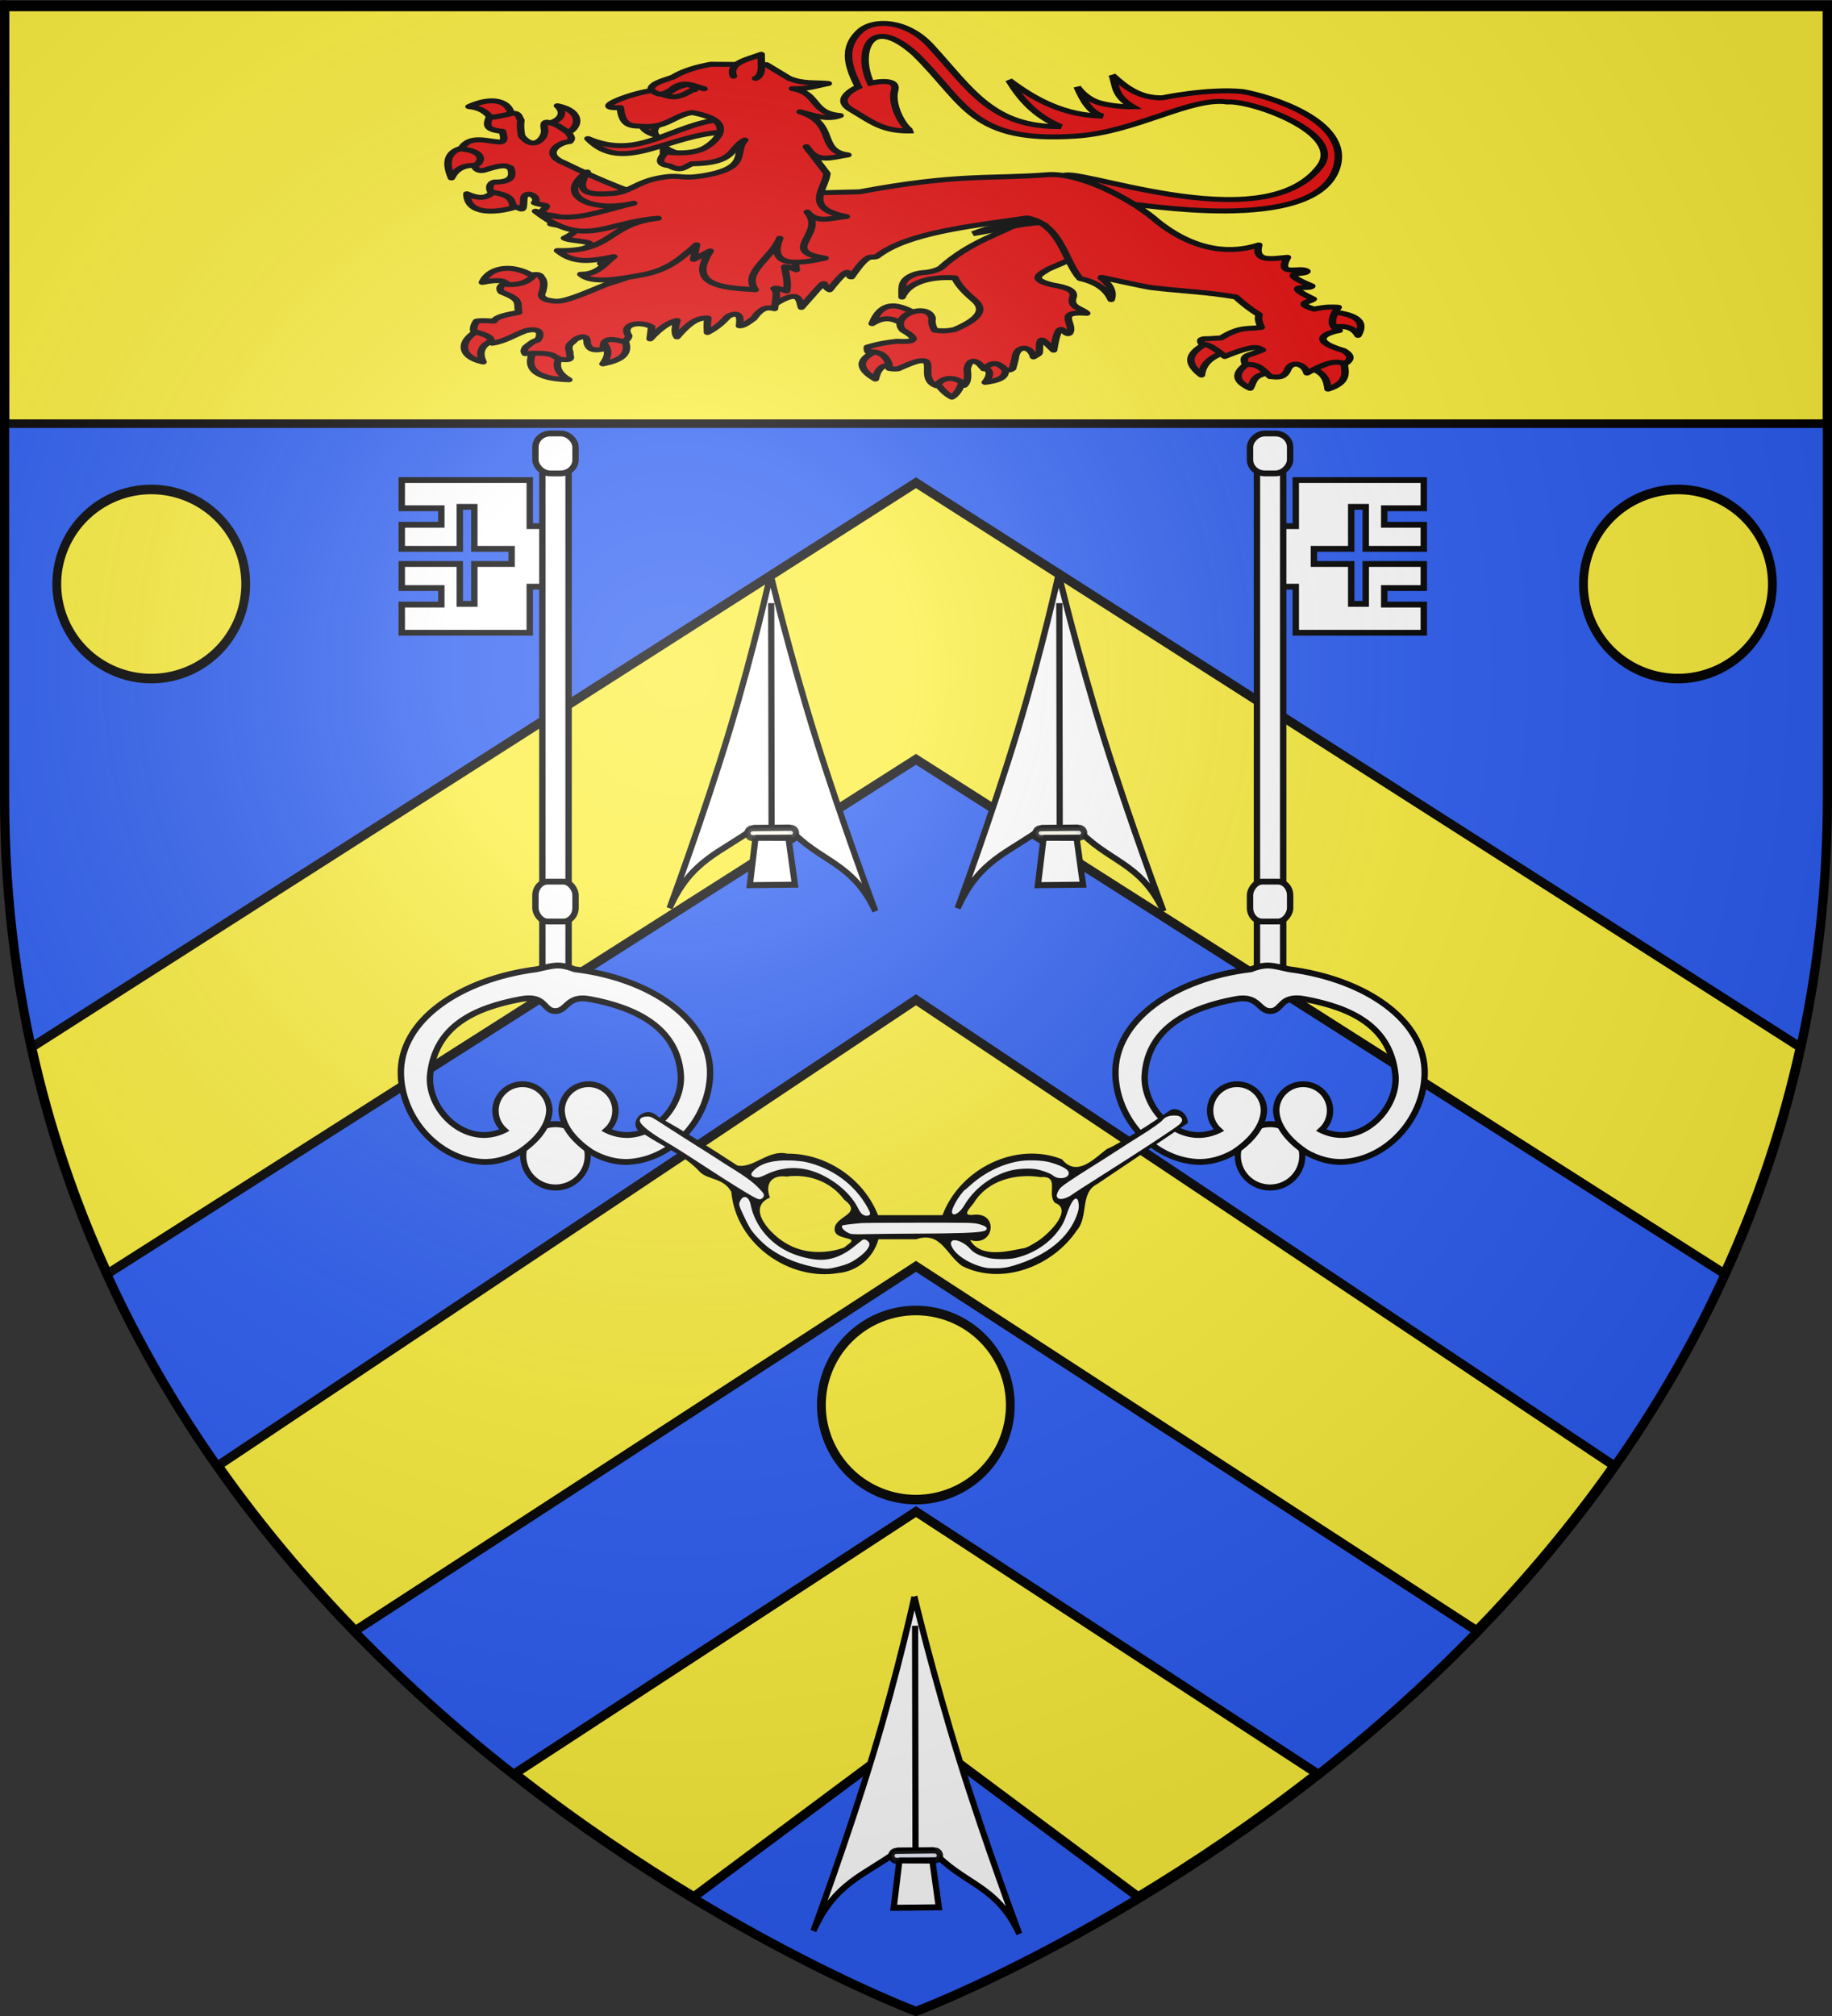 <?xml version="1.0" encoding="UTF-8" standalone="no"?>
<svg
   xmlns:dc="http://purl.org/dc/elements/1.1/"
   xmlns:cc="http://creativecommons.org/ns#"
   xmlns:rdf="http://www.w3.org/1999/02/22-rdf-syntax-ns#"
   xmlns:svg="http://www.w3.org/2000/svg"
   xmlns="http://www.w3.org/2000/svg"
   xmlns:xlink="http://www.w3.org/1999/xlink"
   xmlns:sodipodi="http://sodipodi.sourceforge.net/DTD/sodipodi-0.dtd"
   xmlns:inkscape="http://www.inkscape.org/namespaces/inkscape"
   height="660"
   width="600"
   version="1.0"
   id="svg2"
   sodipodi:version="0.32"
   inkscape:version="1.0.2 (e86c8708, 2021-01-15)"
   sodipodi:docname="Blason_ville_Bourgbarré_35.svg"
   inkscape:export-filename="/Users/olivier/Desktop/Blason Rouge/Blason_Vide_3D.png"
   inkscape:export-xdpi="144"
   inkscape:export-ydpi="144"
   inkscape:output_extension="org.inkscape.output.svg.inkscape">
  <rect width="100%" height="100%" fill="#333333" stroke="none"/>
  <sodipodi:namedview
     inkscape:window-height="737"
     inkscape:window-width="1283"
     inkscape:pageshadow="2"
     inkscape:pageopacity="1"
     guidetolerance="10.0"
     gridtolerance="10.0"
     objecttolerance="10.0"
     borderopacity="1.0"
     bordercolor="#666666"
     pagecolor="#f2efe7"
     id="base"
     showgrid="false"
     height="660px"
     inkscape:zoom="0.65301485"
     inkscape:cx="300"
     inkscape:cy="330.00753"
     inkscape:window-x="157"
     inkscape:window-y="25"
     inkscape:current-layer="layer3"
     inkscape:window-maximized="0"
     showguides="true"
     inkscape:guide-bbox="true"
     inkscape:document-rotation="0">
    <sodipodi:guide
       orientation="1,0"
       position="300,286"
       id="guide33117" />
  </sodipodi:namedview>
  <desc
     id="desc4">Flag of Canton of Valais (Wallis)</desc>
  <defs
     id="defs6">
    <linearGradient
       id="linearGradient2893">
      <stop
         style="stop-color:white;stop-opacity:0.314;"
         offset="0"
         id="stop2895" />
      <stop
         id="stop2897"
         offset="0.19"
         style="stop-color:white;stop-opacity:0.251;" />
      <stop
         style="stop-color:#6b6b6b;stop-opacity:0.125;"
         offset="0.6"
         id="stop2901" />
      <stop
         style="stop-color:black;stop-opacity:0.125;"
         offset="1"
         id="stop2899" />
    </linearGradient>
    <radialGradient
       inkscape:collect="always"
       xlink:href="#linearGradient2893"
       id="radialGradient3163"
       gradientUnits="userSpaceOnUse"
       gradientTransform="matrix(1.353,0,0,1.349,-77.629,-85.747)"
       cx="221.445"
       cy="226.331"
       fx="221.445"
       fy="226.331"
       r="300" />
    <style
       type="text/css"
       id="style33">
  .Rand2 { stroke: #202020; stroke-width:30; }
  .Rand4 { stroke: #202020; stroke-width:60; }
  .Rand6 { stroke: #202020; stroke-width:90; }
  .Schwarz { fill: #000000; }
  .Blau { fill: #0000ff; }
  .Gold { fill: #ffef00; }
  .Silber { fill: #ffffff; }
  </style>
    <g
       id="s">
      <g
         id="c">
        <path
           transform="matrix(0.951,0.309,-0.309,0.951,0,-1)"
           d="M 0,0 L 0,1 L 0.5,1 L 0,0 z "
           id="t" />
        <use
           height="540"
           width="810"
           y="0"
           x="0"
           id="use2144"
           transform="scale(-1,1)"
           xlink:href="#t" />
      </g>
      <g
         id="a">
        <use
           height="540"
           width="810"
           y="0"
           x="0"
           id="use2147"
           transform="matrix(0.309,0.951,-0.951,0.309,0,0)"
           xlink:href="#c" />
        <use
           height="540"
           width="810"
           y="0"
           x="0"
           id="use2149"
           transform="matrix(-0.809,0.588,-0.588,-0.809,0,0)"
           xlink:href="#c" />
      </g>
      <use
         height="540"
         width="810"
         y="0"
         x="0"
         id="use2151"
         transform="scale(-1,1)"
         xlink:href="#a" />
    </g>
    <g
       id="s-1">
      <g
         id="c-1">
        <path
           transform="matrix(0.951,0.309,-0.309,0.951,0,-1)"
           d="M 0,0 L 0,1 L 0.5,1 L 0,0 z "
           id="t-8" />
        <use
           height="540"
           width="810"
           y="0"
           x="0"
           id="use2144-5"
           transform="scale(-1,1)"
           xlink:href="#t-8" />
      </g>
      <g
         id="a-2">
        <use
           height="540"
           width="810"
           y="0"
           x="0"
           id="use2147-0"
           transform="matrix(0.309,0.951,-0.951,0.309,0,0)"
           xlink:href="#c-1" />
        <use
           height="540"
           width="810"
           y="0"
           x="0"
           id="use2149-1"
           transform="matrix(-0.809,0.588,-0.588,-0.809,0,0)"
           xlink:href="#c-1" />
      </g>
      <use
         height="540"
         width="810"
         y="0"
         x="0"
         id="use2151-1"
         transform="scale(-1,1)"
         xlink:href="#a-2" />
    </g>
    <g
       id="s-4">
      <g
         id="c-7">
        <path
           id="t-4"
           d="M 0,0 L 0,1 L 0.5,1 L 0,0 z "
           transform="matrix(0.951,0.309,-0.309,0.951,0,-1)" />
        <use
           xlink:href="#t-4"
           transform="scale(-1,1)"
           id="use2144-1"
           x="0"
           y="0"
           width="810"
           height="540" />
      </g>
      <g
         id="a-8">
        <use
           xlink:href="#c-7"
           transform="matrix(0.309,0.951,-0.951,0.309,0,0)"
           id="use2147-08"
           x="0"
           y="0"
           width="810"
           height="540" />
        <use
           xlink:href="#c-7"
           transform="matrix(-0.809,0.588,-0.588,-0.809,0,0)"
           id="use2149-8"
           x="0"
           y="0"
           width="810"
           height="540" />
      </g>
      <use
         xlink:href="#a-8"
         transform="scale(-1,1)"
         id="use2151-17"
         x="0"
         y="0"
         width="810"
         height="540" />
    </g>
    <g
       id="s-5">
      <g
         id="c-11">
        <path
           transform="matrix(0.951,0.309,-0.309,0.951,0,-1)"
           d="M 0,0 L 0,1 L 0.5,1 L 0,0 z"
           id="t-6" />
        <use
           height="540"
           width="810"
           y="0"
           x="0"
           id="use2144-19"
           transform="scale(-1,1)"
           xlink:href="#t-6" />
      </g>
      <g
         id="a-3">
        <use
           height="540"
           width="810"
           y="0"
           x="0"
           id="use2147-4"
           transform="matrix(0.309,0.951,-0.951,0.309,0,0)"
           xlink:href="#c-11" />
        <use
           height="540"
           width="810"
           y="0"
           x="0"
           id="use2149-7"
           transform="matrix(-0.809,0.588,-0.588,-0.809,0,0)"
           xlink:href="#c-11" />
      </g>
      <use
         height="540"
         width="810"
         y="0"
         x="0"
         id="use2151-9"
         transform="scale(-1,1)"
         xlink:href="#a-3" />
    </g>
    <style
       type="text/css"
       id="style33-8">
  .Rand2 { stroke: #202020; stroke-width:30; }
  .Rand4 { stroke: #202020; stroke-width:60; }
  .Rand6 { stroke: #202020; stroke-width:90; }
  .Schwarz { fill: #000000; }
  .Blau { fill: #0000ff; }
  .Gold { fill: #ffef00; }
  .Silber { fill: #ffffff; }
  </style>
    <g
       id="s-3">
      <g
         id="c-9">
        <path
           transform="matrix(0.951,0.309,-0.309,0.951,0,-1)"
           d="M 0,0 L 0,1 L 0.5,1 L 0,0 z "
           id="t-0" />
        <use
           height="540"
           width="810"
           y="0"
           x="0"
           id="use2144-52"
           transform="scale(-1,1)"
           xlink:href="#t-0" />
      </g>
      <g
         id="a-27">
        <use
           height="540"
           width="810"
           y="0"
           x="0"
           id="use2147-3"
           transform="matrix(0.309,0.951,-0.951,0.309,0,0)"
           xlink:href="#c-9" />
        <use
           height="540"
           width="810"
           y="0"
           x="0"
           id="use2149-79"
           transform="matrix(-0.809,0.588,-0.588,-0.809,0,0)"
           xlink:href="#c-9" />
      </g>
      <use
         height="540"
         width="810"
         y="0"
         x="0"
         id="use2151-0"
         transform="scale(-1,1)"
         xlink:href="#a-27" />
    </g>
    <g
       id="s-1-2">
      <g
         id="c-1-3">
        <path
           transform="matrix(0.951,0.309,-0.309,0.951,0,-1)"
           d="M 0,0 L 0,1 L 0.5,1 L 0,0 z "
           id="t-8-9" />
        <use
           height="540"
           width="810"
           y="0"
           x="0"
           id="use2144-5-9"
           transform="scale(-1,1)"
           xlink:href="#t-8-9" />
      </g>
      <g
         id="a-2-7">
        <use
           height="540"
           width="810"
           y="0"
           x="0"
           id="use2147-0-0"
           transform="matrix(0.309,0.951,-0.951,0.309,0,0)"
           xlink:href="#c-1-3" />
        <use
           height="540"
           width="810"
           y="0"
           x="0"
           id="use2149-1-3"
           transform="matrix(-0.809,0.588,-0.588,-0.809,0,0)"
           xlink:href="#c-1-3" />
      </g>
      <use
         height="540"
         width="810"
         y="0"
         x="0"
         id="use2151-1-9"
         transform="scale(-1,1)"
         xlink:href="#a-2-7" />
    </g>
    <g
       id="s-4-8">
      <g
         id="c-7-6">
        <path
           id="t-4-5"
           d="M 0,0 L 0,1 L 0.5,1 L 0,0 z "
           transform="matrix(0.951,0.309,-0.309,0.951,0,-1)" />
        <use
           xlink:href="#t-4-5"
           transform="scale(-1,1)"
           id="use2144-1-7"
           x="0"
           y="0"
           width="810"
           height="540" />
      </g>
      <g
         id="a-8-6">
        <use
           xlink:href="#c-7-6"
           transform="matrix(0.309,0.951,-0.951,0.309,0,0)"
           id="use2147-08-2"
           x="0"
           y="0"
           width="810"
           height="540" />
        <use
           xlink:href="#c-7-6"
           transform="matrix(-0.809,0.588,-0.588,-0.809,0,0)"
           id="use2149-8-70"
           x="0"
           y="0"
           width="810"
           height="540" />
      </g>
      <use
         xlink:href="#a-8-6"
         transform="scale(-1,1)"
         id="use2151-17-39"
         x="0"
         y="0"
         width="810"
         height="540" />
    </g>
    <g
       id="s-5-9">
      <g
         id="c-11-9">
        <path
           transform="matrix(0.951,0.309,-0.309,0.951,0,-1)"
           d="M 0,0 L 0,1 L 0.5,1 L 0,0 z"
           id="t-6-1" />
        <use
           height="540"
           width="810"
           y="0"
           x="0"
           id="use2144-19-7"
           transform="scale(-1,1)"
           xlink:href="#t-6-1" />
      </g>
      <g
         id="a-3-2">
        <use
           height="540"
           width="810"
           y="0"
           x="0"
           id="use2147-4-3"
           transform="matrix(0.309,0.951,-0.951,0.309,0,0)"
           xlink:href="#c-11-9" />
        <use
           height="540"
           width="810"
           y="0"
           x="0"
           id="use2149-7-6"
           transform="matrix(-0.809,0.588,-0.588,-0.809,0,0)"
           xlink:href="#c-11-9" />
      </g>
      <use
         height="540"
         width="810"
         y="0"
         x="0"
         id="use2151-9-5"
         transform="scale(-1,1)"
         xlink:href="#a-3-2" />
    </g>
    <g
       id="s-5-4">
      <g
         id="c-11-0">
        <path
           id="t-6-6"
           d="M 0,0 L 0,1 L 0.5,1 L 0,0 z"
           transform="matrix(0.951,0.309,-0.309,0.951,0,-1)" />
        <use
           xlink:href="#t-6-6"
           transform="scale(-1,1)"
           id="use2144-19-5"
           x="0"
           y="0"
           width="810"
           height="540" />
      </g>
      <g
         id="a-3-3">
        <use
           xlink:href="#c-11-0"
           transform="matrix(0.309,0.951,-0.951,0.309,0,0)"
           id="use2147-4-8"
           x="0"
           y="0"
           width="810"
           height="540" />
        <use
           xlink:href="#c-11-0"
           transform="matrix(-0.809,0.588,-0.588,-0.809,0,0)"
           id="use2149-7-5"
           x="0"
           y="0"
           width="810"
           height="540" />
      </g>
      <use
         xlink:href="#a-3-3"
         transform="scale(-1,1)"
         id="use2151-9-1"
         x="0"
         y="0"
         width="810"
         height="540" />
    </g>
    <g
       id="s-4-6">
      <g
         id="c-7-7">
        <path
           transform="matrix(0.951,0.309,-0.309,0.951,0,-1)"
           d="M 0,0 L 0,1 L 0.5,1 L 0,0 z "
           id="t-4-1" />
        <use
           height="540"
           width="810"
           y="0"
           x="0"
           id="use2144-1-8"
           transform="scale(-1,1)"
           xlink:href="#t-4-1" />
      </g>
      <g
         id="a-8-4">
        <use
           height="540"
           width="810"
           y="0"
           x="0"
           id="use2147-08-9"
           transform="matrix(0.309,0.951,-0.951,0.309,0,0)"
           xlink:href="#c-7-7" />
        <use
           height="540"
           width="810"
           y="0"
           x="0"
           id="use2149-8-7"
           transform="matrix(-0.809,0.588,-0.588,-0.809,0,0)"
           xlink:href="#c-7-7" />
      </g>
      <use
         height="540"
         width="810"
         y="0"
         x="0"
         id="use2151-17-3"
         transform="scale(-1,1)"
         xlink:href="#a-8-4" />
    </g>
    <g
       id="s-1-3">
      <g
         id="c-1-0">
        <path
           id="t-8-4"
           d="M 0,0 L 0,1 L 0.5,1 L 0,0 z "
           transform="matrix(0.951,0.309,-0.309,0.951,0,-1)" />
        <use
           xlink:href="#t-8-4"
           transform="scale(-1,1)"
           id="use2144-5-8"
           x="0"
           y="0"
           width="810"
           height="540" />
      </g>
      <g
         id="a-2-5">
        <use
           xlink:href="#c-1-0"
           transform="matrix(0.309,0.951,-0.951,0.309,0,0)"
           id="use2147-0-5"
           x="0"
           y="0"
           width="810"
           height="540" />
        <use
           xlink:href="#c-1-0"
           transform="matrix(-0.809,0.588,-0.588,-0.809,0,0)"
           id="use2149-1-5"
           x="0"
           y="0"
           width="810"
           height="540" />
      </g>
      <use
         xlink:href="#a-2-5"
         transform="scale(-1,1)"
         id="use2151-1-4"
         x="0"
         y="0"
         width="810"
         height="540" />
    </g>
    <g
       id="s-0">
      <g
         id="c-8">
        <path
           id="t-40"
           d="M 0,0 L 0,1 L 0.5,1 L 0,0 z "
           transform="matrix(0.951,0.309,-0.309,0.951,0,-1)" />
        <use
           xlink:href="#t-40"
           transform="scale(-1,1)"
           id="use2144-4"
           x="0"
           y="0"
           width="810"
           height="540" />
      </g>
      <g
         id="a-6">
        <use
           xlink:href="#c-8"
           transform="matrix(0.309,0.951,-0.951,0.309,0,0)"
           id="use2147-46"
           x="0"
           y="0"
           width="810"
           height="540" />
        <use
           xlink:href="#c-8"
           transform="matrix(-0.809,0.588,-0.588,-0.809,0,0)"
           id="use2149-4"
           x="0"
           y="0"
           width="810"
           height="540" />
      </g>
      <use
         xlink:href="#a-6"
         transform="scale(-1,1)"
         id="use2151-3"
         x="0"
         y="0"
         width="810"
         height="540" />
    </g>
    <style
       id="style33-5"
       type="text/css">
  .Rand2 { stroke: #202020; stroke-width:30; }
  .Rand4 { stroke: #202020; stroke-width:60; }
  .Rand6 { stroke: #202020; stroke-width:90; }
  .Schwarz { fill: #000000; }
  .Blau { fill: #0000ff; }
  .Gold { fill: #ffef00; }
  .Silber { fill: #ffffff; }
  </style>
  </defs>
  <g
     inkscape:groupmode="layer"
     id="layer3"
     inkscape:label="Fond écu"
     style="display:inline">
    <path
       id="path2855"
       style="fill:#2b5df2;fill-opacity:1;fill-rule:evenodd;stroke:none;stroke-width:1px;stroke-linecap:butt;stroke-linejoin:miter;stroke-opacity:1"
       d="M 300,658.5 C 300,658.5 598.5,546.18 598.5,260.728 C 598.5,-24.723 598.5,2.176 598.5,2.176 L 1.5,2.176 L 1.5,260.728 C 1.5,546.18 300,658.5 300,658.5 z "
       sodipodi:nodetypes="cccccc" />
    <g
       id="g27965"
       transform="translate(34.257,-61.55)">
      <g
         style="display:inline"
         inkscape:label="Fond écu"
         id="layer3-4" />
      <g
         inkscape:label="Meubles"
         id="layer4-9">
        <g
           id="layer1-8"
           inkscape:label="Calque 1"
           transform="translate(-382.585,70.071)">
          <g
             transform="translate(-124.568,32.15)"
             id="g11294">
            <g
               id="layer3-0"
               inkscape:label="Fond écu"
               style="display:inline" />
            <g
               id="layer4-27"
               inkscape:label="Meubles">
              <g
                 id="g23917-5"
                 transform="matrix(1.13,0,0,1.13,-74.616,-90.657)">
                <g
                   id="g3240-1" />
              </g>
            </g>
            <g
               id="layer2-3"
               inkscape:label="Reflet final" />
            <g
               id="g11332"
               inkscape:label="Contour final" />
          </g>
        </g>
      </g>
      <g
         inkscape:label="Reflet final"
         id="layer2-6" />
      <g
         inkscape:label="Contour final"
         id="layer1-9" />
    </g>
    <g
       id="g14123"
       transform="translate(0.063,4.744)"
       style="fill:#fcef3c">
      <g
         style="display:inline;fill:#fcef3c"
         inkscape:label="Fond écu"
         id="layer3-1">
        <g
           transform="translate(0.434,-4.932)"
           id="g5231"
           style="fill:#fcef3c">
          <g
             style="fill:#fcef3c;display:inline"
             id="g1929"
             transform="translate(601.82,6.513)">
            <path
               id="path1979"
               d="m -302.317,151.716 -289.625,184.809 c 5.853,26.578 14.366,51.265 24.844,74.156 l 264.781,-168.419 264.781,168.419 c 10.478,-22.892 18.991,-47.579 24.844,-74.156 z"
               style="fill:#fcef3c;fill-opacity:1;fill-rule:nonzero;stroke:#000000;stroke-width:3;stroke-linecap:butt;stroke-linejoin:miter;stroke-miterlimit:4;stroke-opacity:1;stroke-dasharray:none;stroke-dashoffset:0;marker:none;visibility:visible;display:inline;overflow:visible"
               inkscape:connector-curvature="0"
               sodipodi:nodetypes="ccccccc" />
            <path
               id="path2001"
               d="m -302.317,320.976 -228.594,152.518 c 13.94,19.789 29.185,37.781 44.969,54.031 l 183.625,-119.277 183.625,119.277 c 15.784,-16.25 31.029,-34.242 44.969,-54.031 z"
               style="fill:#fcef3c;fill-opacity:1;fill-rule:nonzero;stroke:#000000;stroke-width:3;stroke-linecap:butt;stroke-linejoin:miter;stroke-miterlimit:4;stroke-opacity:1;stroke-dasharray:none;stroke-dashoffset:0;marker:none;visibility:visible;display:inline;overflow:visible"
               inkscape:connector-curvature="0"
               sodipodi:nodetypes="ccccccc" />
            <path
               id="path2023"
               d="m -302.317,488.546 -131.406,85.761 c 20.533,16.091 40.622,29.471 58.656,40.344 l 72.75,-54.154 72.75,54.154 c 18.034,-10.873 38.123,-24.253 58.656,-40.344 z"
               style="fill:#fcef3c;fill-opacity:1;fill-rule:nonzero;stroke:#000000;stroke-width:3;stroke-linecap:butt;stroke-linejoin:miter;stroke-miterlimit:4;stroke-opacity:1;stroke-dasharray:none;stroke-dashoffset:0;marker:none;visibility:visible;display:inline;overflow:visible"
               inkscape:connector-curvature="0"
               sodipodi:nodetypes="ccccccc" />
          </g>
          <g
             id="g5237"
             inkscape:label="Calque 1"
             transform="matrix(0.527,-0.529,0.528,0.529,-200.789,218.336)"
             style="fill:#fcef3c">
            <g
               id="g10974"
               transform="translate(-366.673,-377.115)"
               style="fill:#fcef3c" />
          </g>
        </g>
      </g>
      <g
         inkscape:label="Meubles"
         id="layer4-1"
         style="fill:#fcef3c" />
      <g
         inkscape:label="Reflet final"
         id="layer2-4"
         style="fill:#fcef3c" />
      <g
         inkscape:label="Contour final"
         id="layer1-95"
         style="fill:#fcef3c" />
    </g>
    <g
       id="layer1-7"
       inkscape:label="Calque 1"
       transform="matrix(1,0,0,0.933,0.004,-365.929)">
      <path
         id="rect2383"
         d="m 1.496,393.858 597.008,0 0,147.008 -597.008,0 0,-147.008 z"
         style="fill:#fcef3c;fill-opacity:1;fill-rule:nonzero;stroke:#020000;stroke-width:3;stroke-linecap:butt;stroke-miterlimit:4;stroke-opacity:1;stroke-dasharray:none"
         inkscape:connector-curvature="0" />
    </g>
    <path
       sodipodi:type="arc"
       style="fill:#fcef3c;fill-opacity:1;stroke:#000000;stroke-width:2.907;stroke-linecap:round;stroke-linejoin:round;stroke-miterlimit:4;stroke-opacity:1;stroke-dasharray:none"
       id="path14704"
       sodipodi:cx="-136.09119"
       sodipodi:cy="250.88113"
       sodipodi:rx="31.275616"
       sodipodi:ry="28.739756"
       d="m -145.75,278.216 a 31.276,28.74 0 1 1 0.051,0.015"
       sodipodi:start="1.884771"
       sodipodi:end="8.1662395"
       sodipodi:open="true"
       transform="matrix(0.989,0,0,1.077,184.234,-78.97)" />
    <use
       x="0"
       y="0"
       xlink:href="#path14704"
       id="use14706"
       transform="translate(500,0)"
       width="600"
       height="660" />
    <use
       x="0"
       y="0"
       xlink:href="#path14704"
       id="use14708"
       transform="translate(250.412,268.791)"
       width="600"
       height="660"
       style="stroke:#000000;stroke-opacity:1;stroke-width:3;stroke-miterlimit:4;stroke-dasharray:none" />
    <g
       id="g20929"
       transform="matrix(-1,0,0,-1,11.964,638.663)">
      <g
         style="display:inline"
         inkscape:label="Fond écu"
         id="layer1-953" />
      <g
         style="display:inline;stroke:#000000;stroke-opacity:1;stroke-width:2;stroke-miterlimit:4;stroke-dasharray:none"
         inkscape:label="Meubles"
         id="layer2-2">
        <g
           transform="translate(-339.649,-76.246)"
           id="g7055"
           style="stroke:#000000;stroke-opacity:1;stroke-width:2;stroke-miterlimit:4;stroke-dasharray:none">
          <g
             transform="matrix(-0.53,0,0,-0.412,695.059,487.112)"
             id="g7955"
             inkscape:label="Meubles"
             style="fill:#ffffff;display:inline;stroke:#000000;stroke-opacity:1;stroke-width:4.277;stroke-miterlimit:4;stroke-dasharray:none">
            <g
               id="g28620"
               transform="matrix(1.886,0,0,2.425,-482.994,-584.38)"
               style="stroke:#000000;stroke-opacity:1;stroke-width:2;stroke-miterlimit:4;stroke-dasharray:none">
              <g
                 style="display:inline;stroke:#000000;stroke-opacity:1;stroke-width:2;stroke-miterlimit:4;stroke-dasharray:none"
                 inkscape:label="Fond écu"
                 id="layer3-10">
                <g
                   style="stroke:#000000;stroke-width:1.932;stroke-miterlimit:4;stroke-opacity:1;stroke-dasharray:none"
                   transform="matrix(1.035,0,0,1.035,582.47,-60.308)"
                   id="g4688">
                  <g
                     style="stroke:#000000;stroke-width:3.73;stroke-miterlimit:4;stroke-opacity:1;stroke-dasharray:none"
                     id="g4666"
                     transform="matrix(0.543,0,0,0.494,340.659,84.726)">
                    <path
                       sodipodi:nodetypes="ccccccccccccccccccccccccccccc"
                       id="rect2409"
                       d="m -362.509,279.498 0,18.063 23.07,0 0,10.578 -23.07,0 0,15.437 33.845,0 0,-26.898 8.461,0 0,26.898 21.742,0 0,9.694 -21.742,0 0,25.573 -8.461,0 0,-25.573 -33.845,0 0,15.437 23.07,0 0,10.578 -23.07,0 0,18.063 74.63,0 0,-29.524 7.69,0 0,-38.801 -7.69,0 0,-29.524 -74.63,0 z"
                       style="fill:#ffffff;fill-rule:evenodd;stroke:#000000;stroke-width:3.73;stroke-linecap:butt;stroke-linejoin:miter;stroke-miterlimit:4;stroke-opacity:1;stroke-dasharray:none"
                       inkscape:connector-curvature="0" />
                    <rect
                       y="260.622"
                       x="-280.538"
                       height="339.432"
                       width="15.294"
                       id="rect2405"
                       style="fill:#ffffff;fill-rule:evenodd;stroke:#000000;stroke-width:3.73;stroke-linecap:butt;stroke-linejoin:miter;stroke-miterlimit:4;stroke-opacity:1;stroke-dasharray:none" />
                    <rect
                       style="fill:#ffffff;fill-rule:evenodd;stroke:#000000;stroke-width:3.73;stroke-linecap:butt;stroke-linejoin:miter;stroke-miterlimit:4;stroke-opacity:1;stroke-dasharray:none"
                       id="rect2450"
                       width="23.386"
                       height="25.579"
                       x="-284.584"
                       y="249.633"
                       ry="8.77"
                       rx="8.604" />
                    <rect
                       rx="7.19"
                       ry="8.77"
                       y="536.845"
                       x="-284.584"
                       height="25.579"
                       width="23.386"
                       id="rect2407"
                       style="fill:#ffffff;fill-rule:evenodd;stroke:#000000;stroke-width:3.73;stroke-linecap:butt;stroke-linejoin:miter;stroke-miterlimit:4;stroke-opacity:1;stroke-dasharray:none" />
                    <path
                       transform="matrix(0.588,0,0,0.635,-246.813,-11.924)"
                       d="m -12.346,1140.945 c 0,17.667 -14.322,31.988 -31.988,31.988 -17.667,0 -31.988,-14.322 -31.988,-31.988 0,-17.667 14.322,-31.988 31.988,-31.988 17.667,0 31.988,14.322 31.988,31.988 z"
                       sodipodi:ry="31.988163"
                       sodipodi:rx="31.988163"
                       sodipodi:cy="1140.9448"
                       sodipodi:cx="-44.334473"
                       id="path2468"
                       style="fill:#ffffff;fill-opacity:1;stroke:#000000;stroke-width:6.102;stroke-miterlimit:4;stroke-opacity:1;stroke-dasharray:none"
                       sodipodi:type="arc" />
                    <path
                       sodipodi:nodetypes="cssccssccsssssccssccsscc"
                       id="path2452"
                       d="m -284.02,593.025 c -44.284,6.27 -79.809,32.687 -79.01,67.31 0.643,27.86 21.162,54.182 47.146,56.099 7.39,0.545 15.439,-1.918 22.199,-6.308 8.08,-5.949 16.787,-15.246 17.235,-26.513 0,-9.363 -7.036,-16.95 -15.708,-16.95 -8.672,0 -15.708,7.587 -15.708,16.95 0,4.963 1.977,9.452 5.128,12.555 -0.059,0.034 -0.125,0.068 -0.183,0.102 -22.521,11.74 -45.24,-13.681 -43.015,-35.934 3.099,-30.998 25.726,-42.589 52.693,-48.166 14.829,-3.067 13.035,7.428 20.1,7.653 6.993,0.223 6.775,-10.412 20.1,-7.728 26.688,5.374 51.107,18.139 53.204,48.241 1.558,22.359 -20.514,47.674 -43.035,35.934 -0.058,-0.034 -0.124,-0.068 -0.183,-0.102 3.15,-3.103 5.128,-7.592 5.128,-12.555 0,-9.363 -7.036,-16.95 -15.708,-16.95 -8.672,-1e-5 -15.688,7.587 -15.688,16.95 0.447,11.268 9.154,20.564 17.235,26.513 6.76,4.39 14.809,6.853 22.199,6.308 25.984,-1.917 46.503,-28.239 47.146,-56.099 0.799,-34.623 -34.446,-61.499 -79.01,-67.31 -9.794,-4.202 -12.858,-2.088 -22.26,0 z"
                       style="fill:#ffffff;fill-opacity:1;fill-rule:evenodd;stroke:#000000;stroke-width:3.73;stroke-linecap:butt;stroke-linejoin:miter;stroke-miterlimit:4;stroke-opacity:1;stroke-dasharray:none"
                       inkscape:connector-curvature="0" />
                  </g>
                  <use
                     x="0"
                     y="0"
                     xlink:href="#g4666"
                     id="use28641"
                     transform="matrix(-1,0,0,1,611.176,-6.0436875e-8)"
                     width="600"
                     height="660"
                     style="stroke:#000000;stroke-opacity:1;stroke-width:1.932;stroke-miterlimit:4;stroke-dasharray:none" />
                </g>
              </g>
              <g
                 inkscape:label="Meubles"
                 id="layer4-30"
                 style="stroke:#000000;stroke-opacity:1;stroke-width:2;stroke-miterlimit:4;stroke-dasharray:none" />
              <g
                 inkscape:label="Reflet final"
                 id="layer2-0"
                 style="stroke:#000000;stroke-opacity:1;stroke-width:2;stroke-miterlimit:4;stroke-dasharray:none" />
              <g
                 inkscape:label="Contour final"
                 id="layer1-3"
                 style="stroke:#000000;stroke-opacity:1;stroke-width:2;stroke-miterlimit:4;stroke-dasharray:none" />
            </g>
          </g>
        </g>
      </g>
      <g
         inkscape:label="Ecusson"
         id="layer7" />
      <g
         style="display:inline"
         inkscape:label="Reflet final"
         id="layer3-7" />
      <g
         style="display:inline"
         inkscape:label="Contour final"
         id="layer4-3" />
    </g>
    <g
       inkscape:label="Layer 1"
       id="layer1-4"
       transform="translate(-938.395,-143.318)">
      <path
         style="fill:#000000;fill-opacity:1"
         d="m 1297.753,530.946 c -5.742,2.811 -2.792,10.716 -6.639,15.116 -8.001,11.929 -24.602,18.253 -37.636,11.711 -5.336,-3.822 -6.924,-11.442 -15.084,-8.736 -4.098,-0.003 -8.196,-5.5e-4 -12.294,-0.001 -1.68,6.122 -7.031,10.53 -13.18,11.065 -15.984,2.668 -33.478,-9.441 -35.01,-26.582 -2.556,-4.644 -7.649,-3.896 -10.269,-6.506 -4.886,-5.372 -11.862,-8.187 -17.864,-12.136 -7.405,-2.619 -0.578,-10.776 4.077,-6.019 8.939,4.88 17.469,10.482 26.029,16.027 5.23,1.067 10.241,-5.363 16.325,-3.883 12.597,-0.127 25,8.022 29.765,20.147 7.032,0 14.065,0 21.097,0 5.759,-15.33 24.142,-24.264 39.126,-18.304 4.858,5.96 10.454,-0.11 14.676,-3.331 3.729,-1.617 6.719,-3.836 10.114,-5.705 3.757,-2.248 7.353,-4.771 10.986,-7.223 2.65,-0.755 5.516,1.561 5.45,4.401 m -113.068,46.425 c 2.949,-0.256 12.814,-7.288 6.583,-8.244 -4.388,4.751 -10.853,8.283 -17.457,6.377 -8.96,-1.342 -17.451,-8.076 -19.394,-17.446 -0.587,-5.443 -5.507,-1.674 -2.253,2.312 3.907,11.423 16.202,17.041 27.11,18.119 1.852,-0.056 3.647,-0.581 5.411,-1.118 z m 56.129,-0.005 c 8.901,-2.471 18.535,-8.425 20.99,-18.207 0.281,-7.857 -3.385,-0.002 -3.947,3.231 -5.092,11.253 -20.229,17.211 -30.828,10.795 -1.662,-3.485 -10.039,-6.23 -5.309,-0.163 4.966,4.963 12.566,6.639 19.095,4.345 z m -54.54,-6.525 c 4.887,-3.276 -5.533,-0.874 -4.059,-6.097 1.343,-3.65 8.971,-4.231 2.937,-8.772 -4.428,-5.994 -11.733,-8.463 -18.827,-7.51 -4.97,-0.651 -7.13,2.442 -5.429,6.895 -8.147,3.481 0.632,12.443 5.466,15.06 5.599,3.355 12.79,3.414 18.788,1.318 l 1.125,-0.895 c 0,0 0,2e-5 0,2e-5 z m 61.264,-0.611 c 3.555,-1.775 13.154,-10.788 6.721,-13.154 -2.841,-2.875 1.78,-8.976 -4.717,-8.434 -8.079,-1.23 -17.255,0.918 -21.888,8.462 -1.424,1.908 -4.103,4.366 -0.034,3.874 8.367,-0.911 6.742,10.728 -1.184,8.248 3.61,6.149 12.366,3.642 18.053,2.6 1.073,-0.407 2.086,-0.968 3.053,-1.596 z m -15.642,-4.959 c -4.743,-2.869 -12.154,-0.863 -17.91,-1.53 -9.812,0.248 -19.76,-0.622 -29.473,0.843 1.68,4.953 11.269,1.31 16.062,2.497 10.166,-0.309 20.451,0.431 30.539,-0.97 l 0.571,-0.369 0.211,-0.472 10e-5,0 z m -38.232,-4.618 c -5.391,-12.284 -19.698,-19.534 -32.414,-16.779 -2.818,-0.008 -10.327,5.158 -3.577,4.618 5.64,-3.248 12.563,-4.222 18.645,-1.575 6.112,2.536 11.602,6.926 14.367,13.216 0.559,0.887 2.233,1.451 2.979,0.52 z m 30.375,-2.346 c 5.384,-9.92 18.705,-16.025 29.02,-10.889 3.077,3.433 8.988,-0.14 2.834,-2.287 -10.082,-4.388 -22.361,-0.563 -30.009,7.107 -3.01,1.279 -8.54,12.215 -2.491,7.157 l 0.646,-1.088 0,-2e-5 0,0 z m -65.356,-4.122 c -3.915,-5.301 -10.503,-7.913 -15.725,-11.737 -7.114,-4.346 -14.138,-8.918 -21.091,-13.447 -9.634,-0.493 3.861,7.392 6.741,8.877 9.448,5.768 18.439,12.349 28.101,17.693 1.076,0.574 2.154,-0.102 1.975,-1.386 z m 101.712,-0.525 c 11.367,-7.026 22.6,-14.364 33.787,-21.723 4.574,-3.533 -2.849,-4.735 -4.815,-1.501 -4.589,3.848 -10.532,6.678 -15.576,10.289 -5.783,3.932 -12.004,7.205 -17.596,11.406 -3.505,4.943 1.909,3.846 4.2,1.528 z"
         id="path2480"
         inkscape:connector-curvature="0" />
      <path
         style="fill:#ffffff;fill-opacity:1;stroke:#ffffff;stroke-width:0.67;stroke-linecap:round;stroke-linejoin:round;stroke-miterlimit:4;stroke-opacity:1;stroke-dasharray:none"
         d="m 1185.274,534.826 c -2.434,-1.328 -8.469,-5.093 -15.227,-9.501 -7.395,-4.824 -10.356,-6.694 -13.943,-8.81 -4.75,-2.802 -7.819,-5.306 -7.819,-6.381 0,-0.563 0.889,-0.945 2.199,-0.945 1.006,0 1.391,0.204 5.639,2.976 2.507,1.637 7.335,4.718 10.727,6.847 3.392,2.129 6.562,4.149 7.046,4.489 0.483,0.34 2.478,1.604 4.432,2.81 4.273,2.636 6.663,4.435 8.554,6.439 1.476,1.564 1.59,1.802 1.138,2.382 -0.537,0.689 -1.021,0.635 -2.744,-0.305 l 0,0 z"
         id="path30792"
         inkscape:connector-curvature="0" />
      <path
         style="fill:#ffffff;fill-opacity:1;stroke:#ffffff;stroke-width:0.67;stroke-linecap:round;stroke-linejoin:round;stroke-miterlimit:4;stroke-opacity:1;stroke-dasharray:none"
         d="m 1220.96,540.523 c -0.322,-0.262 -0.842,-1.004 -1.155,-1.647 -2.043,-4.208 -6.226,-8.202 -11.398,-10.883 -6.438,-3.339 -13.036,-3.48 -19.365,-0.414 -1.955,0.947 -2.714,1.091 -3.702,0.703 -0.784,-0.308 -0.706,-0.729 0.309,-1.677 2.38,-2.223 6.113,-3.201 11.547,-3.027 1.814,0.058 4.04,0.272 4.946,0.475 8.674,1.944 15.995,7.327 20.106,14.786 1.048,1.901 1.034,2.151 -0.126,2.158 -0.317,0.002 -0.84,-0.211 -1.162,-0.473 z"
         id="path30794"
         inkscape:connector-curvature="0" />
      <path
         style="fill:#ffffff;fill-opacity:1;stroke:#ffffff;stroke-width:0.67;stroke-linecap:round;stroke-linejoin:round;stroke-miterlimit:4;stroke-opacity:1;stroke-dasharray:none"
         d="m 1206.979,558.137 c -6.222,-0.979 -11.79,-3.135 -16.2,-6.269 -2.1,-1.492 -4.956,-4.38 -6.173,-6.241 -1.214,-1.856 -3.786,-7.318 -3.787,-8.041 -4e-4,-0.559 0.507,-1.528 0.976,-1.865 0.84,-0.603 1.764,0.302 2.119,2.074 1.49,7.453 7.164,13.838 14.728,16.571 2.963,1.071 6.186,1.72 8.557,1.723 4.031,0.006 7.935,-1.623 11.784,-4.918 1.133,-0.97 2.213,-1.764 2.4,-1.764 0.59,0 1.424,0.714 1.423,1.219 0,1.243 -2.124,3.414 -5.052,5.169 -1.273,0.763 -2.453,1.236 -4.338,1.739 -3.311,0.883 -4.154,0.962 -6.436,0.603 z"
         id="path30796"
         inkscape:connector-curvature="0" />
      <path
         style="fill:#ffffff;fill-opacity:1;stroke:#ffffff;stroke-width:0.67;stroke-linecap:round;stroke-linejoin:round;stroke-miterlimit:4;stroke-opacity:1;stroke-dasharray:none"
         d="m 1217.089,546.939 c -1.383,-0.478 -2.636,-1.474 -2.636,-2.097 0,-0.128 2.497,-0.448 6.046,-0.775 0.604,-0.056 9.062,-0.11 18.795,-0.122 15.599,-0.018 17.877,0.024 19.217,0.349 2.62,0.635 3.448,1.361 1.981,1.734 -2.095,0.533 -6.894,0.726 -19.768,0.796 -7.618,0.041 -15.927,0.127 -18.466,0.19 -2.539,0.064 -4.864,0.03 -5.168,-0.075 l 0,0 z"
         id="path30798"
         inkscape:connector-curvature="0" />
      <path
         style="fill:#ffffff;fill-opacity:1;stroke:#ffffff;stroke-width:0.67;stroke-linecap:round;stroke-linejoin:round;stroke-miterlimit:4;stroke-opacity:1;stroke-dasharray:none"
         d="m 1250.505,540.028 c 0,-0.87 1.404,-3.595 2.746,-5.333 0.7,-0.906 1.341,-1.647 1.423,-1.647 0.072,0 0.835,-0.619 1.672,-1.376 4.512,-4.077 10.1,-6.869 15.678,-7.833 3.015,-0.521 7.699,-0.367 10.206,0.335 3.536,0.991 5.866,2.253 5.866,3.179 0,1.471 -3.117,1.852 -4.602,0.561 -0.869,-0.757 -3.665,-1.792 -5.796,-2.145 -2.444,-0.406 -6.335,-0.164 -8.861,0.552 -6.161,1.744 -11.704,6.005 -14.941,11.482 -1.285,2.174 -3.391,3.557 -3.391,2.226 z"
         id="path30800"
         inkscape:connector-curvature="0" />
      <path
         style="fill:#ffffff;fill-opacity:1;stroke:#ffffff;stroke-width:0.67;stroke-linecap:round;stroke-linejoin:round;stroke-miterlimit:4;stroke-opacity:1;stroke-dasharray:none"
         d="m 1285.062,535.274 c -0.387,-0.4 -0.328,-0.794 0.295,-1.969 0.468,-0.883 1.026,-1.371 3.462,-3.025 1.597,-1.085 4.783,-3.137 7.08,-4.561 2.297,-1.424 6.057,-3.817 8.354,-5.318 2.297,-1.501 5.771,-3.715 7.72,-4.921 3.827,-2.367 6.748,-4.435 7.448,-5.273 0.761,-0.909 1.858,-1.339 3.439,-1.35 1.136,-0.008 1.563,0.086 1.924,0.423 0.63,0.589 0.585,0.919 -0.251,1.825 -0.775,0.839 -12.46,8.516 -25.775,16.936 -4.596,2.905 -8.673,5.53 -9.064,5.834 -1.735,1.347 -4.014,2.035 -4.631,1.398 z"
         id="path30802"
         inkscape:connector-curvature="0" />
      <path
         style="fill:#ffffff;fill-opacity:1;stroke:#ffffff;stroke-width:0.67;stroke-linecap:round;stroke-linejoin:round;stroke-miterlimit:4;stroke-opacity:1;stroke-dasharray:none"
         d="m 1261.459,558.052 c -4.867,-0.922 -9.819,-3.971 -11.056,-6.807 -0.339,-0.778 -0.355,-0.974 -0.091,-1.287 0.709,-0.883 3.783,0.422 5.467,2.32 1.379,1.556 3.035,2.4 6.279,3.201 1.923,0.475 6.431,0.52 8.573,0.086 5.317,-1.077 10.533,-4.142 13.825,-8.122 1.805,-2.184 2.697,-3.77 3.563,-6.342 1.172,-3.473 2.412,-5.515 2.988,-4.919 0.138,0.143 0.296,0.827 0.353,1.52 0.069,0.983 -0.027,1.648 -0.501,3.019 -2.578,7.535 -9.757,13.352 -20.447,16.567 -2.211,0.665 -3.065,0.807 -5.276,0.877 -1.45,0.046 -3.1,-0.004 -3.664,-0.111 l 0,0 z"
         id="path30804"
         inkscape:connector-curvature="0" />
    </g>
    <g
       transform="matrix(0.53,0,0,0.412,-343.446,227.797)"
       style="display:inline;fill:#ffffff"
       id="g31613">
      <g
         style="fill:#ffffff;stroke:#000000;stroke-opacity:1;stroke-width:1.905;stroke-miterlimit:4;stroke-dasharray:none"
         transform="matrix(2.009,0.019,-0.015,2.508,654.045,668.534)"
         id="g7957">
        <path
           inkscape:connector-curvature="0"
           sodipodi:nodetypes="csccccccsc"
           style="fill:#ffffff;fill-rule:evenodd;stroke:#000000;stroke-width:1.905;stroke-linecap:butt;stroke-linejoin:miter;stroke-miterlimit:4;stroke-opacity:1;stroke-dasharray:none"
           d="m 278.385,16.808 c 0,0 -4.776,23.448 -12.342,49.962 -7.566,26.514 -17.921,56.094 -17.921,56.094 6.526,-15.469 15.534,-17.622 25.885,-25.628 l 5.144,-0.099 0.179,-0.004 5.144,-0.099 c 9.549,10.948 19.757,10.473 26.957,26.298 0,0 -10.507,-28.176 -18.768,-54.807 -8.262,-26.631 -14.278,-51.718 -14.278,-51.718 z"
           id="path7959" />
        <path
           inkscape:connector-curvature="0"
           style="fill:#ffffff;fill-rule:evenodd;stroke:#000000;stroke-width:1.905;stroke-linecap:butt;stroke-linejoin:miter;stroke-miterlimit:4;stroke-opacity:1;stroke-dasharray:none"
           d="m 278.664,25.969 0.652,71.162"
           id="path7961"
           sodipodi:nodetypes="cc" />
        <rect
           style="opacity:0.9;fill:#ffffff;fill-opacity:1;stroke:#000000;stroke-width:1.905;stroke-miterlimit:4;stroke-opacity:1;stroke-dasharray:none"
           id="rect7963"
           width="14.984"
           height="3.123"
           x="270.208"
           y="102.496"
           ry="1.562"
           transform="matrix(1,-0.019,0.016,1,0,0)" />
        <path
           inkscape:connector-curvature="0"
           style="fill:#ffffff;fill-rule:evenodd;stroke:#000000;stroke-width:1.905;stroke-linecap:butt;stroke-linejoin:miter;stroke-miterlimit:4;stroke-opacity:1;stroke-dasharray:none"
           d="m 274.386,100.342 -1.64,15.03 13.877,-0.267 -2.096,-14.808 -10.141,0.046 z"
           id="path7965"
           sodipodi:nodetypes="ccccc" />
      </g>
      <use
         height="660"
         width="600"
         transform="translate(-88.918,-812.605)"
         id="use20963"
         xlink:href="#g7957"
         y="0"
         x="0" />
      <use
         height="660"
         width="600"
         transform="translate(178.035,0)"
         id="use20965"
         xlink:href="#use20963"
         y="0"
         x="0" />
    </g>
    <g
       id="g38404"
       transform="matrix(0.479,0,0,0.316,146.132,7.272)"
       style="fill:#e20909;stroke:#000000;stroke-opacity:1;stroke-width:5.136;stroke-miterlimit:4;stroke-dasharray:none;fill-opacity:1">
      <path
         sodipodi:nodetypes="csccccsccccsscscsccscscc"
         id="path2307"
         style="fill:#e20909;fill-opacity:1;fill-rule:evenodd;stroke:#000000;stroke-width:5.136;stroke-linecap:butt;stroke-linejoin:miter;stroke-miterlimit:4;stroke-opacity:1;stroke-dasharray:none;display:inline"
         d="m 467.945,188.603 c -0.409,-2.551 127.49,34.137 141.087,-39.19 8.843,-47.689 -45.944,-72.68 -64.605,-77.59 -23.517,-3.47 -54.788,6.486 -54.788,6.486 -15.599,0.519 -25.141,-11.043 -34.245,-23.478 2.752,10.749 0.908,21.057 13.923,32.793 0,0 -10.915,0.455 -21.731,-3.713 -10.816,-4.168 -16.136,-16.967 -16.136,-16.967 4.169,14.637 9.1,27.195 17.475,30.369 -26.025,-0.598 -45.984,-16.619 -64.135,-37.239 7.876,19.392 17.766,37.056 35.407,48.062 -46.883,0.948 -61.55,-38.37 -89.015,-83.702 C 314.995,-2.284 292.428,-3.772 283.015,9.159 269.39,27.878 276.325,50.038 281.783,66.938 c 0,0 -18.08,11.789 -5.186,23.386 14.954,13.45 21.968,23.274 42.207,22.273 -3.653,1.796 -15.367,-24.333 -12.162,-42.129 2.58,-14.327 -16.404,-7.349 -16.404,-7.349 -9.747,-30.943 -1.326,-73.118 30.454,-30.221 34.742,51.521 38.569,92.58 110.422,85.033 40.809,-4.286 77.828,-40.692 102.959,-35.299 17.231,-1.777 80.396,32.611 63.427,66.589 -39.445,78.986 -174.186,-4.596 -175.773,10.985 l 46.218,28.397 z"
         inkscape:connector-curvature="0" />
      <g
         transform="translate(-57.014,-105.425)"
         style="fill:#e20909;fill-opacity:1;stroke:#000000;stroke-width:5.136;stroke-linecap:round;stroke-linejoin:round;stroke-miterlimit:4;stroke-opacity:1;stroke-dasharray:none"
         id="layer2-60">
        <g
           style="fill:#e20909;fill-opacity:1;stroke:#000000;stroke-width:5.136;stroke-linecap:round;stroke-linejoin:round;stroke-miterlimit:4;stroke-opacity:1;stroke-dasharray:none"
           id="g8990">
          <g
             style="fill:#e20909;fill-opacity:1;stroke:#000000;stroke-width:5.136;stroke-linecap:round;stroke-linejoin:round;stroke-miterlimit:4;stroke-opacity:1;stroke-dasharray:none"
             id="g7203">
            <path
               d="m 370.348,418.672 c -0.758,-0.408 10.794,-7.443 8.59,-10.553 -12.166,-10.39 -23.678,-16.2 -30.678,9.572 9.986,-9.293 15.908,-3.68 22.088,0.982 z"
               style="color:#000000;fill:#e20909;fill-opacity:1;fill-rule:nonzero;stroke:#000000;stroke-width:5.136;stroke-linecap:round;stroke-linejoin:round;stroke-miterlimit:4;stroke-opacity:1;stroke-dasharray:none;stroke-dashoffset:0;marker:none;visibility:visible;display:inline;overflow:visible"
               id="path7195"
               inkscape:connector-curvature="0" />
            <path
               d="m 363.967,461.867 c 1.628,1.905 -2.466,-25.398 -10.799,-17.18 -15.35,9.456 -14.822,19.668 -2.7,30.433 2.354,-16.001 7.956,-14.467 13.498,-13.253 z"
               style="color:#000000;fill:#e20909;fill-opacity:1;fill-rule:nonzero;stroke:#000000;stroke-width:5.136;stroke-linecap:round;stroke-linejoin:round;stroke-miterlimit:4;stroke-opacity:1;stroke-dasharray:none;stroke-dashoffset:0;marker:none;visibility:visible;display:inline;overflow:visible"
               id="path7197"
               inkscape:connector-curvature="0" />
            <path
               d="m 410.107,474.874 c 1.215,-2.802 -4.352,-5.086 -9.771,-5.373 -5.419,-0.288 -10.689,1.42 -8.882,6.6 3.876,10.774 8.421,15.311 11.289,17.761 2.198,-1.594 6.432,-8.372 7.363,-18.988 z"
               style="color:#000000;fill:#e20909;fill-opacity:1;fill-rule:nonzero;stroke:#000000;stroke-width:5.136;stroke-linecap:round;stroke-linejoin:round;stroke-miterlimit:4;stroke-opacity:1;stroke-dasharray:none;stroke-dashoffset:0;marker:none;visibility:visible;display:inline;overflow:visible"
               id="path7199"
               inkscape:connector-curvature="0" />
            <path
               d="m 439.313,460.149 c 0.65,-7.009 -20.039,-0.249 -15.707,2.209 4.332,2.458 7.326,5.985 1.963,16.198 17.299,-3.31 13.094,-11.398 13.744,-18.407 z"
               style="color:#000000;fill:#e20909;fill-opacity:1;fill-rule:nonzero;stroke:#000000;stroke-width:5.136;stroke-linecap:round;stroke-linejoin:round;stroke-miterlimit:4;stroke-opacity:1;stroke-dasharray:none;stroke-dashoffset:0;marker:none;visibility:visible;display:inline;overflow:visible"
               id="path7201"
               inkscape:connector-curvature="0" />
          </g>
          <path
             sodipodi:nodetypes="ccccscccccccccccccccccccccscccccccc"
             d="m 492.857,341.648 -32.143,-42.857 -6.429,10.357 c -18.413,15.916 -38.874,22.983 -59.38,51.176 -8.837,6.413 -11.721,2.676 -18.6,6.886 -8.915,5.455 -7.492,13.316 -7.592,23.008 4.572,-16.176 20.646,-21.584 36.127,-19.943 1.957,6.388 5.952,13.731 12.659,22.266 4.762,6.049 10.444,16.408 -12.857,31.25 -2.605,0.785 -7.158,2.256 -13.571,0.714 -2,-5.01 -2.148,-8.908 -1.786,-12.5 -3.053,-16.933 -29.002,-2.667 -20,12.5 11.418,9.784 7.944,12.577 -3.929,11.429 -6.001,1.082 -12.03,2.197 -20.357,6.071 -0.103,2.008 -0.12,3.929 0.714,5 12.975,-1.524 14.379,13.751 14.286,17.143 1.743,0.4 3.407,0.878 6.071,0.357 13.231,-8.99 14.573,-8.509 18.066,-8.224 5.236,1.901 -2.33,19.984 8.006,25.724 6.519,-13.556 17.544,-5.644 19.122,-0.407 2.651,-3.863 2.493,-10.134 1.949,-16.735 1.913,-14.658 8.578,-6.534 11.429,-0.357 6.71,-8.802 10.286,-5.589 14.766,1.071 3.193,0.455 3.534,-0.033 4.877,-1.429 l 1.786,-10.357 c 0.575,-13.898 10.386,-13.917 12.52,-1.622 1.707,-1.846 3.928,-2.894 3.955,-4.807 0.259,-18.751 1.395,-14.362 9.77,-2.182 4.048,-38.307 7.272,-12.429 10.898,-17.817 3.976,-9.567 -10.244,-22.815 11.786,-20.357 -3.538,-5.327 -12.311,-6.073 -9.286,-17.143 1.134,-7.074 -5.427,-10.116 -13.929,-12.143 -17.708,-6.305 -7.334,-11.964 -3.214,-16.429 l 15.367,-9.98 8.919,-9.663 z"
             style="color:#000000;fill:#e20909;fill-opacity:1;fill-rule:nonzero;stroke:#000000;stroke-width:5.136;stroke-linecap:round;stroke-linejoin:round;stroke-miterlimit:4;stroke-opacity:1;stroke-dasharray:none;stroke-dashoffset:0;marker:none;visibility:visible;display:inline;overflow:visible"
             id="path2770"
             inkscape:connector-curvature="0" />
        </g>
      </g>
      <g
         transform="translate(-57.014,-105.425)"
         style="fill:#e20909;fill-opacity:1;stroke:#000000;stroke-width:5.136;stroke-linecap:round;stroke-linejoin:round;stroke-miterlimit:4;stroke-opacity:1;stroke-dasharray:none"
         id="g9884">
        <g
           style="fill:#e20909;fill-opacity:1;stroke:#000000;stroke-width:5.136;stroke-linecap:round;stroke-linejoin:round;stroke-miterlimit:4;stroke-opacity:1;stroke-dasharray:none"
           id="g8094">
          <path
             d="m 101.78,203.343 c 1.028,2.82 -1.806,3.333 -11.218,5.243 -4.702,-5.94 -6.659,-13.958 -17.946,-15.707 15.228,-10.814 28.246,-6.807 29.164,10.464 z"
             style="color:#000000;fill:#e20909;fill-opacity:1;fill-rule:nonzero;stroke:#000000;stroke-width:5.136;stroke-linecap:round;stroke-linejoin:round;stroke-miterlimit:4;stroke-opacity:1;stroke-dasharray:none;stroke-dashoffset:0;marker:none;visibility:visible;display:inline;overflow:visible"
             id="path6302"
             inkscape:connector-curvature="0" />
          <path
             d="m 137.93,220.613 c 0.035,6.186 -11.614,-7.015 -12.145,-10.283 7.637,-1.404 13.802,-9.664 7.303,-18.323 19.426,6.085 13.916,26.579 4.842,28.606 z"
             style="color:#000000;fill:#e20909;fill-opacity:1;fill-rule:nonzero;stroke:#000000;stroke-width:5.136;stroke-linecap:round;stroke-linejoin:round;stroke-miterlimit:4;stroke-opacity:1;stroke-dasharray:none;stroke-dashoffset:0;marker:none;visibility:visible;display:inline;overflow:visible"
             id="path7189"
             inkscape:connector-curvature="0" />
          <path
             d="m 80.254,254.236 c 8.912,1.745 4.797,-21.627 -7.854,-19.634 -12.65,1.993 -17.447,11.841 -11.78,32.151 3.686,-11.32 10.722,-14.262 19.634,-12.517 z"
             style="color:#000000;fill:#e20909;fill-opacity:1;fill-rule:nonzero;stroke:#000000;stroke-width:5.136;stroke-linecap:round;stroke-linejoin:round;stroke-miterlimit:4;stroke-opacity:1;stroke-dasharray:none;stroke-dashoffset:0;marker:none;visibility:visible;display:inline;overflow:visible"
             id="path7191"
             inkscape:connector-curvature="0" />
          <path
             d="m 106.76,295.468 c -0.457,-12.487 -15.084,-24.72 -15.953,-16.198 -4.11,4.875 -7.407,12.089 -19.634,3.927 0.204,26.901 29.11,16.958 35.587,12.271 z"
             style="color:#000000;fill:#e20909;fill-opacity:1;fill-rule:nonzero;stroke:#000000;stroke-width:5.136;stroke-linecap:round;stroke-linejoin:round;stroke-miterlimit:4;stroke-opacity:1;stroke-dasharray:none;stroke-dashoffset:0;marker:none;visibility:visible;display:inline;overflow:visible"
             id="path7193"
             inkscape:connector-curvature="0" />
        </g>
        <path
           d="m 201.273,362.933 16.668,-58.336 -10.354,-11.869 c -21.133,-8.554 -44.528,-22.764 -69.701,-41.416 -15.869,-9.446 -4.056,-21.346 3.536,-22.223 2.146,-2.813 0.865,-5.861 -1.01,-9.344 -5.15,-5.561 -8.147,-8.492 -10.607,-9.344 -3.083,-0.983 -6.981,-4.486 -5.556,6.061 1.1,7.46 -6.892,23.512 -15.657,6.819 -0.839,-5.722 -0.909,-11.937 -0.505,-16.415 -1.453,-2.756 -1.069,-7.349 -5.556,-7.071 -7.138,2.569 -12.39,3.997 -16.162,4.546 -1.474,6.687 -3.057,12.625 9.091,14.142 0.724,4.757 2.268,10.218 -1.515,11.112 -9.149,-0.696 -20.962,-7.919 -26.769,7.071 16.439,2.322 14.949,13.708 9.091,17.678 1.515,4.882 4.377,6.061 8.586,3.536 12.794,-6.071 13.328,-3.198 16.162,-1.515 2.091,8.47 0.847,14.875 -11.112,14.647 -2.841,1.046 -4.006,5.38 -2.273,10.354 13.729,3.13 13.868,7.692 15.152,14.395 6.599,2.982 6.932,8.39 7.324,-8.334 1.709,-8.835 11.225,-0.474 7.324,5.051 7.449,4.351 11.94,0.292 3.536,10.354 2.422,3.843 25.147,1.351 7.576,11.617 7.824,3.116 26.39,2.204 9.344,14.647 3.871,4.131 31.737,2.396 8.586,13.132 36.038,5.306 22.756,9.118 16.162,13.132 l 23.739,6.566 14.9,1.01 z"
           style="color:#000000;fill:#e20909;fill-opacity:1;fill-rule:nonzero;stroke:#000000;stroke-width:5.136;stroke-linecap:round;stroke-linejoin:round;stroke-miterlimit:4;stroke-opacity:1;stroke-dasharray:none;stroke-dashoffset:0;marker:none;visibility:visible;display:inline;overflow:visible"
           id="path1883"
           inkscape:connector-curvature="0" />
      </g>
      <g
         style="stroke-width:5.136;stroke-miterlimit:4;stroke-dasharray:none;fill:#e20909;stroke:#000000;stroke-opacity:1;fill-opacity:1"
         transform="translate(-57.014,-105.425)"
         id="g3690">
        <g
           style="fill:#e20909;fill-opacity:1;stroke:#000000;stroke-width:5.136;stroke-linecap:round;stroke-linejoin:round;stroke-miterlimit:4;stroke-opacity:1;stroke-dasharray:none"
           id="g1896">
          <path
             d="m 80.5,423.58 c -14.068,9.796 -15.988,27.923 1.718,33.869 -3.656,-11.417 -0.431,-18.85 8.344,-23.07"
             style="color:#000000;fill:#e20909;fill-opacity:1;fill-rule:nonzero;stroke:#000000;stroke-width:5.136;stroke-linecap:round;stroke-linejoin:round;stroke-miterlimit:4;stroke-opacity:1;stroke-dasharray:none;stroke-dashoffset:0;marker:none;visibility:visible;display:inline;overflow:visible"
             id="path1888"
             inkscape:connector-curvature="0" />
          <path
             d="m 117.314,444.196 c -7.071,19.962 0.527,30.677 23.561,31.66 -8.946,-7.875 -9.519,-16.588 -5.399,-25.77"
             style="color:#000000;fill:#e20909;fill-opacity:1;fill-rule:nonzero;stroke:#000000;stroke-width:5.136;stroke-linecap:round;stroke-linejoin:round;stroke-miterlimit:4;stroke-opacity:1;stroke-dasharray:none;stroke-dashoffset:0;marker:none;visibility:visible;display:inline;overflow:visible"
             id="path1890"
             inkscape:connector-curvature="0" />
          <path
             d="m 178.425,432.415 c 5.78,17.185 -2.498,23.436 -14.235,26.997 5.028,-9.914 3.789,-17.321 -0.982,-23.315"
             style="color:#000000;fill:#e20909;fill-opacity:1;fill-rule:nonzero;stroke:#000000;stroke-width:5.136;stroke-linecap:round;stroke-linejoin:round;stroke-miterlimit:4;stroke-opacity:1;stroke-dasharray:none;stroke-dashoffset:0;marker:none;visibility:visible;display:inline;overflow:visible"
             id="path1892"
             inkscape:connector-curvature="0" />
          <path
             d="m 118.541,370.568 c -14.281,-15.274 -31.368,-13.028 -36.814,4.418 13.159,-3.965 16.864,-0.964 17.671,4.172"
             style="color:#000000;fill:#e20909;fill-opacity:1;fill-rule:nonzero;stroke:#000000;stroke-width:5.136;stroke-linecap:round;stroke-linejoin:round;stroke-miterlimit:4;stroke-opacity:1;stroke-dasharray:none;stroke-dashoffset:0;marker:none;visibility:visible;display:inline;overflow:visible"
             id="path1894"
             inkscape:connector-curvature="0" />
        </g>
        <g
           style="fill:#e20909;fill-opacity:1;stroke:#000000;stroke-width:5.136;stroke-linecap:round;stroke-linejoin:round;stroke-miterlimit:4;stroke-opacity:1;stroke-dasharray:none"
           id="g2799">
          <path
             d="m 578.764,436.46 c -11.202,8.898 -18.864,18.779 -5.38,34.535 0.877,-11.712 6.702,-19.467 16.834,-23.775"
             style="color:#000000;fill:#e20909;fill-opacity:1;fill-rule:nonzero;stroke:#000000;stroke-width:5.136;stroke-linecap:round;stroke-linejoin:round;stroke-miterlimit:4;stroke-opacity:1;stroke-dasharray:none;stroke-dashoffset:0;marker:none;visibility:visible;display:inline;overflow:visible"
             id="path2791"
             inkscape:connector-curvature="0" />
          <path
             d="m 606.705,457.285 c -10.152,9.774 -12.028,19.032 0,27.42 2.586,-6.536 1.416,-14.805 15.272,-16.139"
             style="color:#000000;fill:#e20909;fill-opacity:1;fill-rule:nonzero;stroke:#000000;stroke-width:5.136;stroke-linecap:round;stroke-linejoin:round;stroke-miterlimit:4;stroke-opacity:1;stroke-dasharray:none;stroke-dashoffset:0;marker:none;visibility:visible;display:inline;overflow:visible"
             id="path2793"
             inkscape:connector-curvature="0" />
          <path
             d="m 647.661,463.879 c 9.867,4.063 11.572,12.615 12.322,21.693 15.656,-7.733 11.18,-19.818 10.586,-31.064"
             style="color:#000000;fill:#e20909;fill-opacity:1;fill-rule:nonzero;stroke:#000000;stroke-width:5.136;stroke-linecap:round;stroke-linejoin:round;stroke-miterlimit:4;stroke-opacity:1;stroke-dasharray:none;stroke-dashoffset:0;marker:none;visibility:visible;display:inline;overflow:visible"
             id="path2795"
             inkscape:connector-curvature="0" />
          <path
             d="m 661.891,421.708 c 8.446,-2.408 15.201,-0.974 18.569,8.156 6.175,-16.489 -3.586,-22.239 -18.569,-24.47"
             style="color:#000000;fill:#e20909;fill-opacity:1;fill-rule:nonzero;stroke:#000000;stroke-width:5.136;stroke-linecap:round;stroke-linejoin:round;stroke-miterlimit:4;stroke-opacity:1;stroke-dasharray:none;stroke-dashoffset:0;marker:none;visibility:visible;display:inline;overflow:visible"
             id="path2797"
             inkscape:connector-curvature="0" />
        </g>
        <path
           sodipodi:nodetypes="ccccccccsscccccccccccccccccccccccccccssccccccccccccccccccccccccccccccccccccc"
           d="m 282.012,397.293 c 17.206,-16.071 16.41,-3.242 17.87,3.59 21.238,-36.139 12.325,-23.499 19.263,-18.222 16.258,-31.024 11.562,-12.704 14.925,-13.363 12.566,-27.64 12.983,-18.191 17.528,-21.346 20.613,-24.297 62.791,-31.04 102.564,-39.741 23.718,6.914 25.564,45.282 36.359,62.812 4.452,1.422 16.551,6.07 21.153,21.785 3.689,-15.717 -10.567,-24.301 -5.852,-22.89 4.715,1.41 28.668,9.589 33.466,10.474 19.199,3.541 38.799,4.618 57.7,9.73 4.645,6.487 9.763,12.658 15.792,18.222 -0.907,4.682 0.187,8.964 1.562,13.189 -8.449,2.205 -13.955,-1.722 -27.42,10.933 l -9.024,0.868 c -5.875,-0.47 -5.757,2.233 -3.818,5.9 3.089,-1.089 8.486,3.879 15.272,12.495 21.893,-13.512 22.976,-8.956 25.684,-6.768 -9.56,6.433 -14.444,4.45 -11.454,15.272 8.869,-1.757 12.367,6.153 16.834,12.322 4.229,0.33 8.723,2.425 11.627,-6.074 2.373,-11.079 11.923,-7.569 13.536,2.43 18.63,-15.488 20.921,-10.825 26.378,-10.065 5.276,-5.533 2.647,-9.484 -1.215,-13.189 -27.274,-12.21 -8.079,-19.613 -3.124,-20.825 -6.159,-3.773 -6.103,-12.02 -0.694,-24.122 -3.989,-0.175 -6.767,-1.002 -16.487,1.909 -14.084,-6.399 -2.202,-7.332 -0.521,-10.413 -23.581,-17.185 -0.966,-9.173 -1.041,-13.536 -26.297,-16.702 -3.449,-10.695 -3.297,-15.272 -4.086,-5.458 -21.226,6.863 -13.363,-14.404 -10.487,1.326 -22.911,5.402 -19.61,-12.842 -10.491,5.056 -37.185,14.393 -69.417,-24.47 -13.363,-18.222 -48.439,-49.292 -73.409,-48.418 -41.487,4.936 -62.001,-1.421 -130.157,17.875 l -107.943,3.991 -25.858,2.256 c 0.56,47.988 -11.049,72.022 -26.954,83.635 -0.785,0.573 -11.118,5.294 -11.931,5.795 -15.852,9.766 -29.887,19.491 -36.433,17.471 -7.442,-1.036 -9.443,-4.52 -7.636,-9.718 0.866,-4.57 1.419,-9.077 0,-13.189 -1.23,-1.97 -0.916,-5.098 -5.553,-4.512 -4.433,8.873 -11.771,11.357 -20.825,10.065 -2.256,0.99 -3.683,4.274 -1.735,7.983 13.498,8.258 10.702,9.684 11.801,21.172 -7.633,2.101 -15.248,4.212 -17.007,9.024 -4.196,-0.394 -8.497,-0.944 -11.801,0 -1.651,3.801 -2.395,7.421 -1.735,10.76 14.795,5.821 10.357,8.436 12.495,12.148 8.331,-1.85 15.062,-8.496 22.561,-12.842 11.739,-4.395 10.986,4.936 8.33,9.718 -2.661,0.476 -5.322,4.17 -7.983,7.289 -1.606,3.689 -1.004,5.17 -0.347,6.595 21.034,-1.986 18.334,3.281 24.296,5.9 10.127,2.074 5.252,-4.035 6.248,-6.942 -2.475,-9.233 1.781,-9.716 3.471,-13.536 3.155,-2.636 8.591,-6.279 8.33,3.818 1.691,8.652 6.608,7.164 11.454,5.9 -1.521,-10.188 3.614,-11.78 13.189,-7.636 1.871,-0.97 3.33,-2.626 3.818,-5.9 -5.774,-12.783 8.115,-15.527 15.619,-9.371 l -1.041,12.495 c 7.389,-12.276 13.778,-17.752 18.396,-19.09 -1.507,7.391 -1.729,13.315 0,17.007 10.553,-18.712 16.079,-19.832 21.172,-19.437 -0.799,6.684 -0.408,10.393 -0.347,14.925 6.784,-5.377 10.63,-11.175 14.23,-17.007 7.738,-5.39 8.623,0.761 7.636,10.065 2.084,0.419 4.948,-2.228 9.718,-7.636 5.47,-11.571 9.335,-11.877 14.23,-10.065 0.495,-7.097 2.727,-17.665 -0.347,-20.825 1.219,-1.533 5.283,0.918 8.677,2.43 1.038,-6.529 -0.167,-15.749 -1.388,-24.99 3.655,0.047 5.639,1.765 7.983,3.124 -0.915,-8.678 -1.89,-17.136 -4.165,-20.825"
           style="color:#000000;fill:#e20909;fill-opacity:1;fill-rule:nonzero;stroke:#000000;stroke-width:5.136;stroke-linecap:round;stroke-linejoin:round;stroke-miterlimit:4;stroke-opacity:1;stroke-dasharray:none;stroke-dashoffset:0;marker:none;visibility:visible;display:inline;overflow:visible"
           id="path13442"
           inkscape:connector-curvature="0" />
      </g>
      <path
         sodipodi:nodetypes="cccc"
         id="path1917"
         d="m 405.916,207.589 c -3.295,-2.606 -1.555,-1.657 -8.463,-4.024 -11.143,3.428 -25.263,8.654 -37.263,15.511 21.428,-5.299 30.298,-9.773 45.726,-11.487 z"
         style="fill:#e20909;fill-opacity:1;fill-rule:evenodd;stroke:#000000;stroke-width:5.136;stroke-linecap:butt;stroke-linejoin:miter;stroke-miterlimit:4;stroke-opacity:1;stroke-dasharray:none"
         inkscape:connector-curvature="0" />
      <g
         style="stroke-width:3.472;stroke-miterlimit:4;stroke-dasharray:none;fill:#e20909;stroke:#000000;stroke-opacity:1;fill-opacity:1"
         transform="matrix(1.457,-0.26,0.26,1.457,-57.208,80.353)"
         id="g2235">
        <path
           d="m 130.005,65.064 c 0.468,-2.78 -0.012,-4.751 1.44,-8.37 1.784,3.758 5.171,5.463 7.892,8.022"
           style="fill:#e20909;fill-rule:evenodd;stroke:#000000;stroke-width:3.472;stroke-linecap:round;stroke-linejoin:round;stroke-miterlimit:4;stroke-opacity:1;stroke-dasharray:none;fill-opacity:1"
           id="path2476"
           inkscape:connector-curvature="0" />
        <path
           d="m 160.416,42.561 c -23.462,-0.176 -41.958,21.739 -62.677,2.503 11.405,27.863 36.797,3.248 63.636,6.609 l -0.96,-9.112 z"
           style="fill:#e20909;fill-opacity:1;fill-rule:evenodd;stroke:#000000;stroke-width:3.472;stroke-linecap:round;stroke-linejoin:round;stroke-miterlimit:4;stroke-opacity:1;stroke-dasharray:none"
           id="path3447"
           inkscape:connector-curvature="0" />
        <path
           d="m 123.809,39.883 c 0.164,3.484 2.049,6.212 5.276,8.351 -1.369,-4.462 2.281,-6.768 4.604,-9.644"
           style="fill:#e20909;fill-rule:evenodd;stroke:#000000;stroke-width:3.472;stroke-linecap:round;stroke-linejoin:round;stroke-miterlimit:4;stroke-opacity:1;stroke-dasharray:none;fill-opacity:1"
           id="path2474"
           inkscape:connector-curvature="0" />
        <path
           d="m 134.071,127.056 -3.138,9.82 8.593,-4.479 c -14.352,21.547 0.248,26.216 15.734,30.369 -3.7,-13.131 11.462,-20.478 17.44,-33.456 -5.956,12.79 -3.949,20.933 18.168,17.341 -20.624,-8.53 3.697,-16.703 -2.406,-33.177 3.05,9.169 10.864,5.736 17.171,6.29 -18.811,-9.304 -6.072,-20.62 -3.504,-31.288 l -6.007,-20.105 c 2.441,12.78 10.738,9.271 17.858,9.036 -13.549,-5.343 -0.844,-22.298 -16.438,-33.577 5.767,3.575 11.445,8.151 17.737,5.806 -13.202,-4.097 -6.576,-17.066 -18.357,-22.417 6.894,1.623 11.523,-0.059 16.913,-0.631 -5.721,-2.031 -11.345,-1.448 -17.188,-6.751 L 188.051,8.608 162.758,3.777 c -6.614,0.7 -13.036,2.059 -18.765,5.783 -5.021,1.709 -11.215,2.559 -11.689,7.598 -10.101,0.245 -30.449,7.81 -16.011,9.145 -1.154,10.285 0.878,13.515 6.375,14.316 11.906,4.213 16.077,-4.242 25.506,-5.11 19.275,8.924 8.942,20.685 2.105,25.102 -7.431,4.801 -18.688,0.004 -18.688,0.004 -4.682,4.949 -4.756,8.186 -0.222,9.711 4.888,5.688 7.329,1.585 10.532,0.531 20.149,3.148 18.875,-7.499 26.997,-12.097 -6.764,7.523 -0.658,19.611 -23.154,21.194 -11.618,0.822 -9.756,-3.217 -20.807,-1.996 -11.051,1.221 -14.936,7.734 -23.396,6.88 -7.563,-0.763 -18.026,-1.753 -8.219,-16.789 -17.586,12.841 -3.819,28.631 17.294,25.229 -19.007,3.254 -31.566,9.581 -45.645,-2.455 17.34,30.008 30.684,13.178 54.867,14.816 -24.226,-0.147 -24.278,19.594 -49.699,14.099 5.71,10.646 13.947,10.085 24.856,8.775 -4.475,3.145 -9.001,11.136 -17.169,9.42 3.522,7.671 16.632,6.475 27.943,5.425 12.869,-1.194 20.423,-9.22 28.3,-16.304 z"
           style="fill:#e20909;fill-rule:evenodd;stroke:#000000;stroke-width:3.472;stroke-linecap:round;stroke-linejoin:round;stroke-miterlimit:4;stroke-opacity:1;stroke-dasharray:none;fill-opacity:1"
           id="path2462"
           inkscape:connector-curvature="0" />
        <path
           d="M 171.602,13.842 C 170.912,4.048 179.959,3.547 186.892,1.028 185.61,7.228 185.681,15.402 181.363,17.174"
           style="fill:#e20909;fill-rule:evenodd;stroke:#000000;stroke-width:3.472;stroke-linecap:round;stroke-linejoin:round;stroke-miterlimit:4;stroke-opacity:1;stroke-dasharray:none;fill-opacity:1"
           id="path2472"
           inkscape:connector-curvature="0" />
        <path
           sodipodi:nodetypes="ccc"
           d="m 133.486,18.083 c 2.771,4.177 5.288,1.519 7.86,0.36 6.811,-6.648 10.779,-1.195 15.344,1.714"
           style="fill:#e20909;fill-rule:evenodd;stroke:#000000;stroke-width:3.472;stroke-linecap:round;stroke-linejoin:round;stroke-miterlimit:4;stroke-opacity:1;stroke-dasharray:none;fill-opacity:1"
           id="path3449"
           inkscape:connector-curvature="0" />
        <path
           d="m 137.508,21.059 c 2.756,1.932 4.437,2.695 7.096,2.022 4.318,-0.956 5.763,-3.345 7.732,-3.066 -0.065,-1.718 -0.312,-3.371 -3.045,-4.134 -6.557,0.964 -6.409,3.188 -11.783,5.177 z"
           style="fill:#e20909;fill-opacity:1;fill-rule:evenodd;stroke:#000000;stroke-width:3.472;stroke-linecap:round;stroke-linejoin:round;stroke-miterlimit:4;stroke-opacity:1;stroke-dasharray:none"
           id="path3451"
           inkscape:connector-curvature="0" />
      </g>
    </g>
  </g>
  <g
     inkscape:groupmode="layer"
     id="layer4"
     inkscape:label="Meubles">
    <g
       style="display:inline"
       transform="translate(44.943,-32.438)"
       id="g12" />
  </g>
  <g
     inkscape:groupmode="layer"
     id="layer2"
     inkscape:label="Reflet final"
     sodipodi:insensitive="true">
    <path
       sodipodi:nodetypes="cccccc"
       d="M 300,658.5 C 300,658.5 598.5,546.18 598.5,260.728 C 598.5,-24.723 598.5,2.176 598.5,2.176 L 1.5,2.176 L 1.5,260.728 C 1.5,546.18 300,658.5 300,658.5 z "
       style="opacity:1;fill:url(#radialGradient3163);fill-opacity:1;fill-rule:evenodd;stroke:none;stroke-width:1px;stroke-linecap:butt;stroke-linejoin:miter;stroke-opacity:1"
       id="path2875"
       inkscape:export-xdpi="144"
       inkscape:export-ydpi="144" />
  </g>
  <g
     inkscape:groupmode="layer"
     id="layer1"
     inkscape:label="Contour final"
     sodipodi:insensitive="true">
    <path
       sodipodi:nodetypes="cccccc"
       d="M 300,658.5 C 300,658.5 1.5,546.18 1.5,260.728 C 1.5,-24.723 1.5,2.176 1.5,2.176 L 598.5,2.176 L 598.5,260.728 C 598.5,546.18 300,658.5 300,658.5 z "
       style="opacity:1;fill:none;fill-opacity:1;fill-rule:evenodd;stroke:#000000;stroke-width:3;stroke-linecap:butt;stroke-linejoin:miter;stroke-miterlimit:4;stroke-dasharray:none;stroke-opacity:1"
       id="path1411"
       inkscape:export-xdpi="144"
       inkscape:export-ydpi="144" />
  </g>
</svg>
